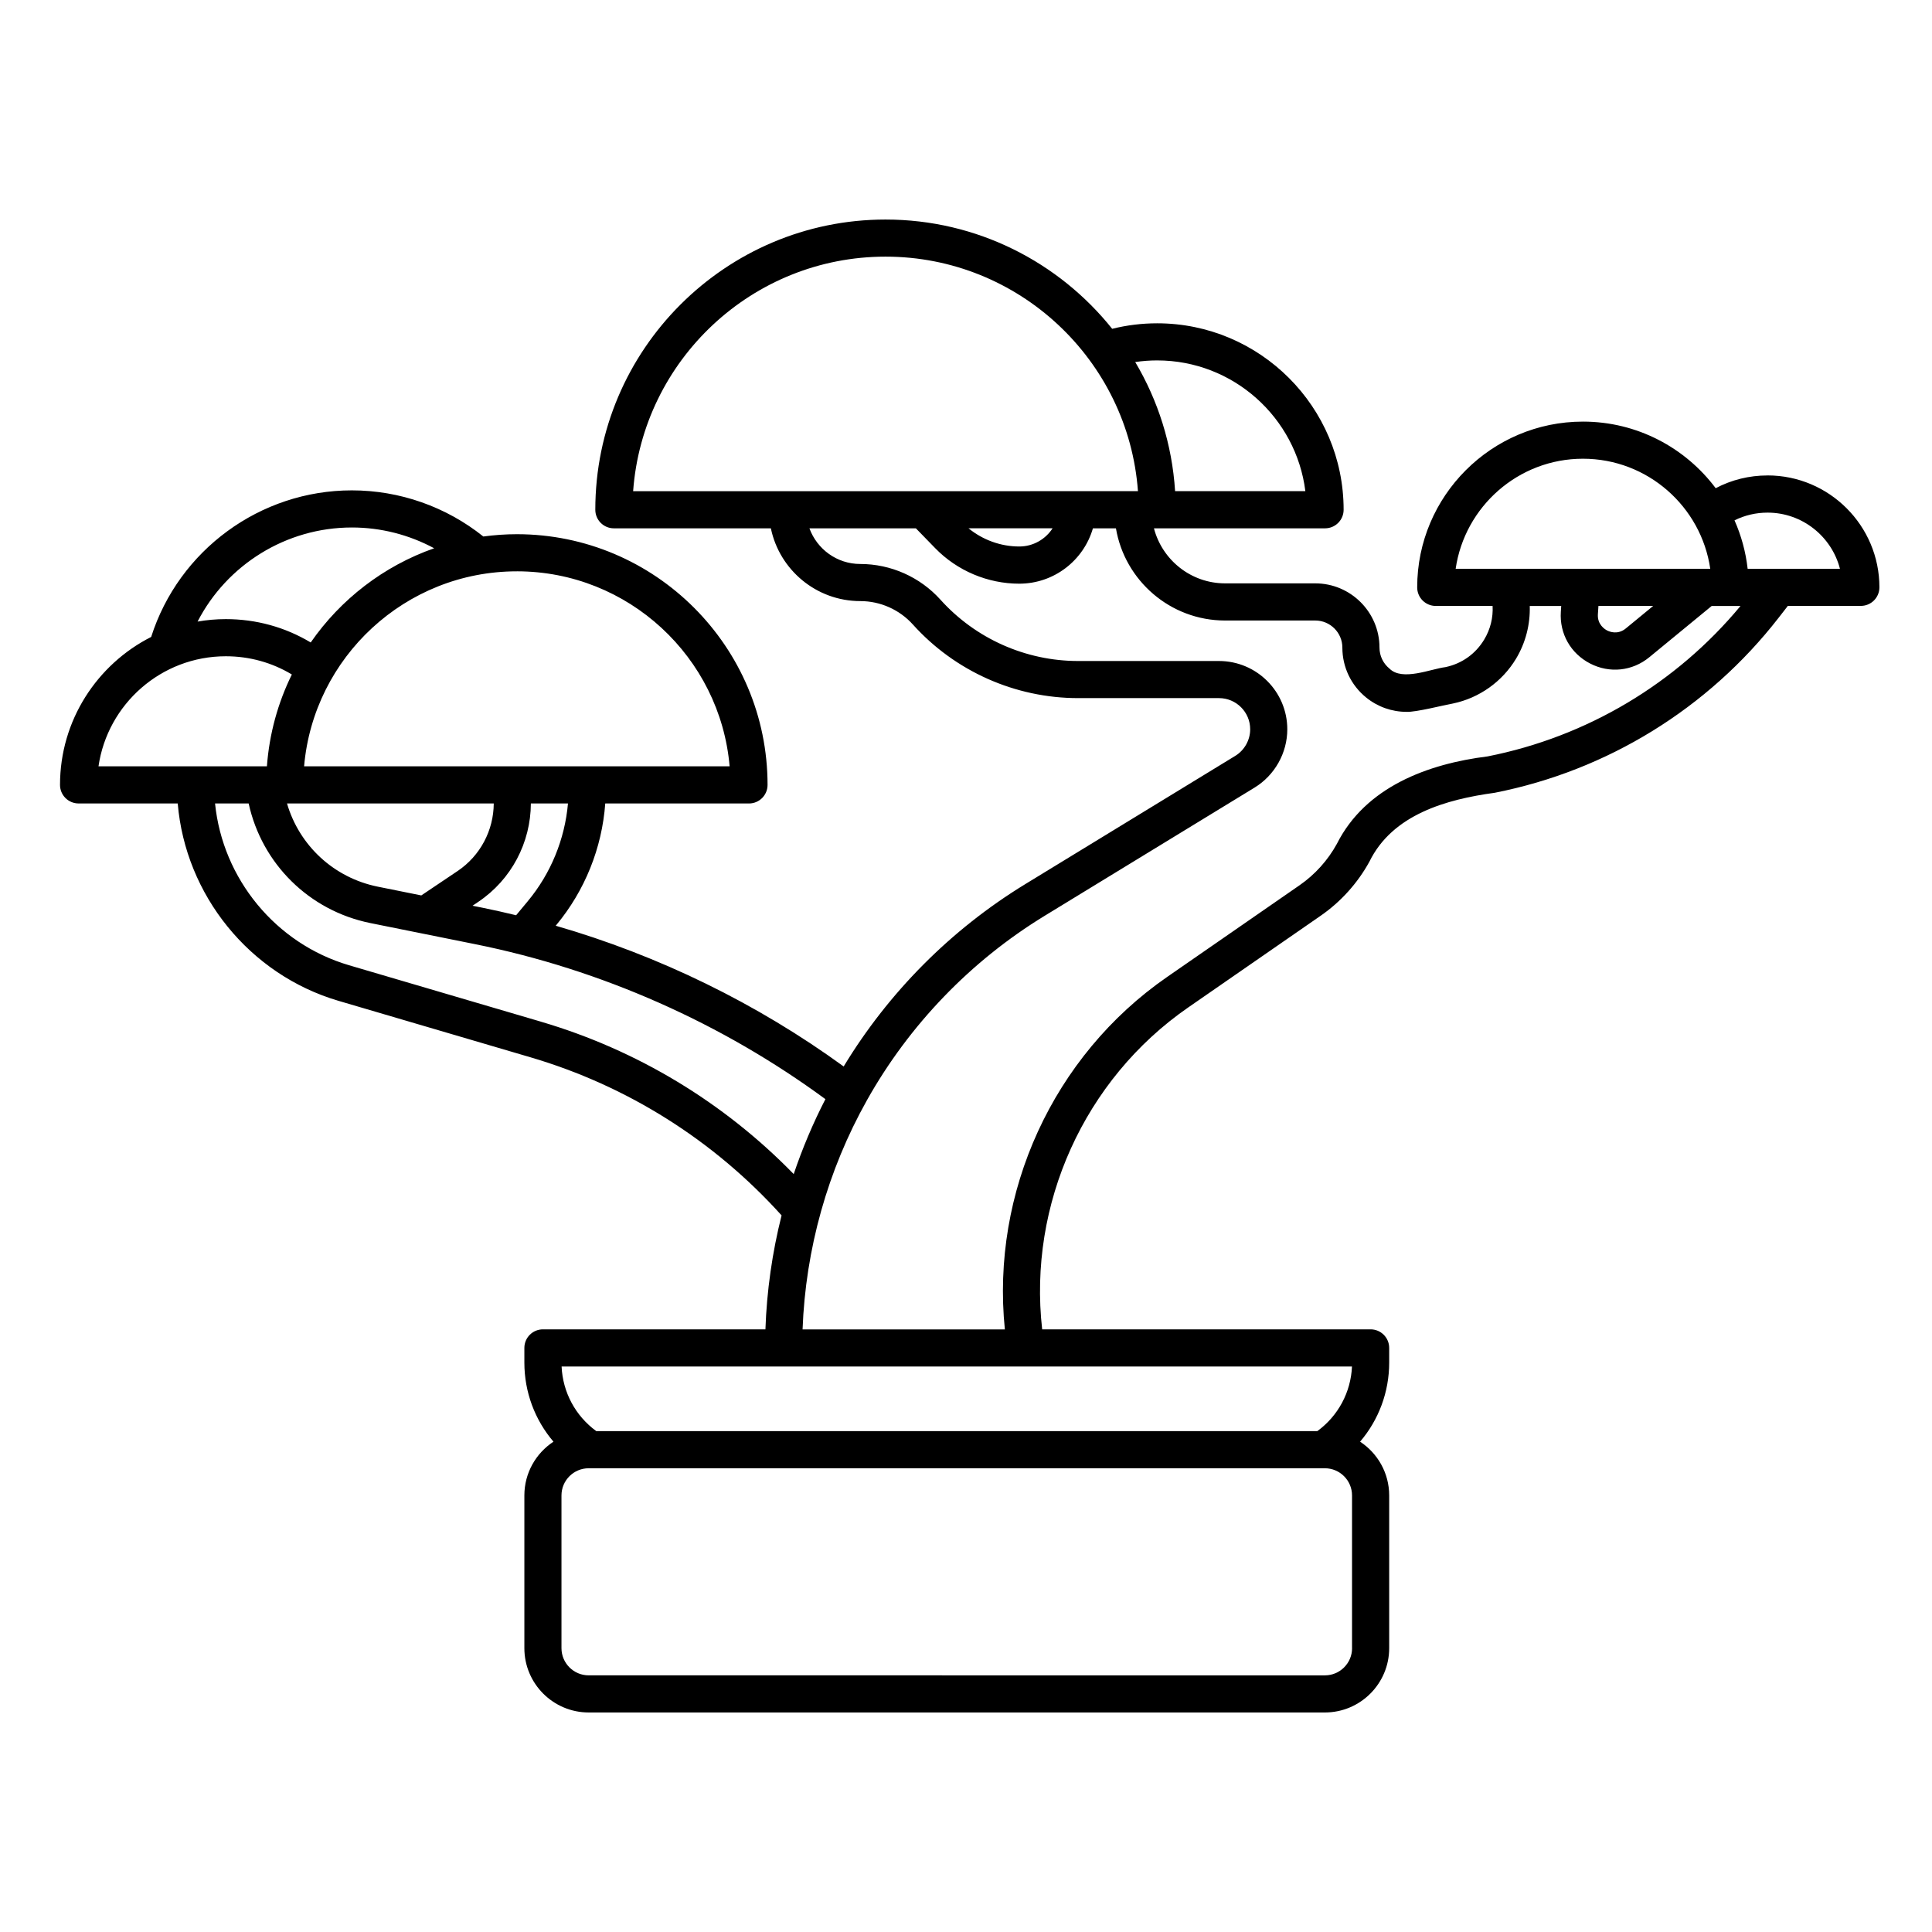 <?xml version="1.0" encoding="UTF-8"?>
<!-- Uploaded to: SVG Repo, www.svgrepo.com, Generator: SVG Repo Mixer Tools -->
<svg fill="#000000" width="800px" height="800px" version="1.1" viewBox="144 144 512 512" xmlns="http://www.w3.org/2000/svg">
 <path d="m612.41 270c-4.863 0-9.527 1.16-13.734 3.375-8.02-10.703-20.805-17.645-35.176-17.645-24.223 0-43.93 19.707-43.93 43.93 0 2.719 2.203 4.922 4.922 4.922h15.062c0.168 3.102-0.582 6.18-2.234 8.922-2.285 3.793-5.93 6.383-10.266 7.293-3.922 0.484-11.434 3.785-14.824 0.395-1.688-1.371-2.652-3.402-2.652-5.574 0-9.383-7.637-17.02-17.02-17.02h-23.898c-9.055 0-16.664-6.211-18.852-14.586h45.344c2.719 0 4.922-2.203 4.922-4.922 0-27.242-22.164-49.41-49.41-49.41-4.043 0-8.039 0.492-11.926 1.457-14.105-17.633-35.781-28.957-60.066-28.957-42.41 0-76.91 34.504-76.91 76.91 0 2.719 2.203 4.922 4.922 4.922h41.605c2.277 10.996 12.039 19.285 23.699 19.285 5.309 0 10.387 2.262 13.938 6.207 11.156 12.395 27.117 19.504 43.793 19.504h37.336c4.551 0 8.258 3.703 8.258 8.258 0 2.859-1.516 5.559-3.953 7.047l-55.637 33.98c-19.66 12.008-36.219 28.652-48.141 48.332-22.984-16.711-48.988-29.402-76.312-37.297l0.133-0.16c7.609-9.152 12.133-20.445 12.996-32.238h38.09c2.719 0 4.922-2.203 4.922-4.922 0-36.633-29.805-66.438-66.438-66.438-3.016 0-5.977 0.219-8.887 0.609-9.867-7.898-22.152-12.227-34.852-12.227-24.309 0-45.852 15.859-53.172 38.844-14.316 7.25-24.156 22.098-24.156 39.207 0 2.719 2.203 4.922 4.922 4.922h26.273c2.039 24.254 18.988 45.359 42.613 52.309l50.832 14.949c25.707 7.559 48.664 22.039 66.582 41.91-2.481 9.867-3.926 19.996-4.281 30.199h-58.961c-2.719 0-4.922 2.203-4.922 4.922v3.887c0 7.824 2.789 15.195 7.711 20.961-4.637 3.047-7.711 8.293-7.711 14.246v40.473c0 9.398 7.644 17.043 17.043 17.043h195.1c9.398 0 17.043-7.644 17.043-17.043v-40.473c0-5.953-3.074-11.195-7.711-14.246 4.922-5.762 7.711-13.133 7.711-20.961v-3.887c0-2.719-2.203-4.922-4.922-4.922h-87.043c-3.75-33.105 11.133-66.219 38.68-85.289l35.141-24.332c5.32-3.684 9.777-8.629 12.891-14.301 6.137-12.562 20.441-16.527 33.23-18.277 29.836-5.883 56.547-22.348 75.211-46.355l2.461-3.168h19.344c2.719 0 4.922-2.203 4.922-4.922 0-16.352-13.305-29.656-29.656-29.656zm-82.645 24.734c2.391-16.473 16.609-29.168 33.734-29.168s31.344 12.695 33.734 29.168zm52.352 9.84-7.269 5.977c-2.133 1.75-4.324 0.848-4.941 0.531-0.621-0.32-2.633-1.574-2.449-4.324l0.145-2.18h14.52zm-131.45-65.059c20.152 0 36.836 15.145 39.266 34.648h-34.52c-0.789-12.434-4.543-24.074-10.566-34.219 1.918-0.281 3.859-0.43 5.82-0.43zm-138.88 34.648c2.527-34.695 31.562-62.152 66.891-62.152s64.367 27.457 66.891 62.152l-133.79 0.004zm111.16 9.84c-1.879 2.906-5.137 4.824-8.836 4.824-4.898 0-9.676-1.742-13.445-4.824zm-139.11 98.863-3.062 3.684c-2.949-0.711-5.902-1.387-8.875-1.984l-2.676-0.539 1.523-1.023c8.797-5.91 13.902-15.734 13.938-26.082h9.836c-0.84 9.492-4.543 18.562-10.684 25.945zm-18.578-8.031-9.613 6.461-11.508-2.316c-11.691-2.356-20.82-10.922-24.078-22.055h54.789c-0.035 7.106-3.547 13.855-9.59 17.914zm15.715-79.43c29.551 0 53.883 22.766 56.383 51.676l-112.77 0.004c2.5-28.914 26.836-51.676 56.383-51.676zm-43.734-11.617c7.672 0 15.16 1.918 21.816 5.508-13.363 4.688-24.785 13.523-32.715 24.965-6.773-4.062-14.457-6.188-22.5-6.188-2.551 0-5.047 0.23-7.481 0.652 7.754-15.043 23.453-24.934 40.879-24.934zm-67.137 63.297c2.391-16.473 16.609-29.168 33.734-29.168 6.262 0 12.238 1.66 17.504 4.828-3.664 7.441-5.969 15.66-6.606 24.34l-44.633-0.004zm117.22 67.66-50.832-14.949c-19.465-5.727-33.496-22.957-35.5-42.867h8.906c3.492 15.941 16 28.422 32.293 31.703l27.762 5.59c33.367 6.719 65.352 20.898 92.789 41.062-3.297 6.41-6.102 13.051-8.398 19.859-18.492-18.98-41.488-32.887-67.02-40.395zm214.99 166.04c0 3.973-3.231 7.203-7.203 7.203l-195.11-0.004c-3.973 0-7.203-3.231-7.203-7.203v-40.473c0-3.973 3.231-7.203 7.203-7.203h195.1c3.973 0 7.203 3.231 7.203 7.203v40.473zm-0.023-74.641c-0.309 6.84-3.676 13.102-9.195 17.125l-191.07-0.004c-5.519-4.027-8.887-10.285-9.195-17.125h209.46zm35.938-161.69c-15.855 1.977-32.352 8.082-39.953 23.195-2.383 4.34-5.797 8.125-9.867 10.945l-35.141 24.332c-30.207 20.918-46.668 57.074-42.969 93.383h-53.609c0.785-21.258 6.637-42.164 17.062-60.742 11.227-20.012 27.512-36.91 47.094-48.871l55.637-33.98c5.344-3.266 8.664-9.184 8.664-15.445 0-9.98-8.117-18.098-18.098-18.098h-37.336c-13.891 0-27.188-5.922-36.48-16.246-5.414-6.016-13.16-9.465-21.25-9.465-6.191 0-11.461-3.941-13.477-9.445h28.215l5.133 5.273c5.809 5.969 13.918 9.391 22.246 9.391 9.234 0 17.059-6.156 19.531-14.664h6.102c2.348 13.848 14.422 24.426 28.926 24.426h23.898c3.957 0 7.18 3.219 7.18 7.18 0 5.148 2.293 9.965 6.289 13.211 3.07 2.492 6.836 3.812 10.703 3.812 2.461 0.129 9.84-1.777 12.344-2.215 6.938-1.453 13.016-5.769 16.676-11.844 2.555-4.238 3.797-9.121 3.648-14h8.34l-0.102 1.531c-0.383 5.809 2.598 11.066 7.773 13.727 5.137 2.644 11.168 2.035 15.684-1.68l16.52-13.578h7.641c-17.066 20.574-40.73 34.68-67.031 39.867zm68.918-49.707c-0.508-4.527-1.707-8.844-3.484-12.852 2.699-1.336 5.664-2.043 8.754-2.043 9.227 0 17.004 6.344 19.195 14.895z"/>
</svg>